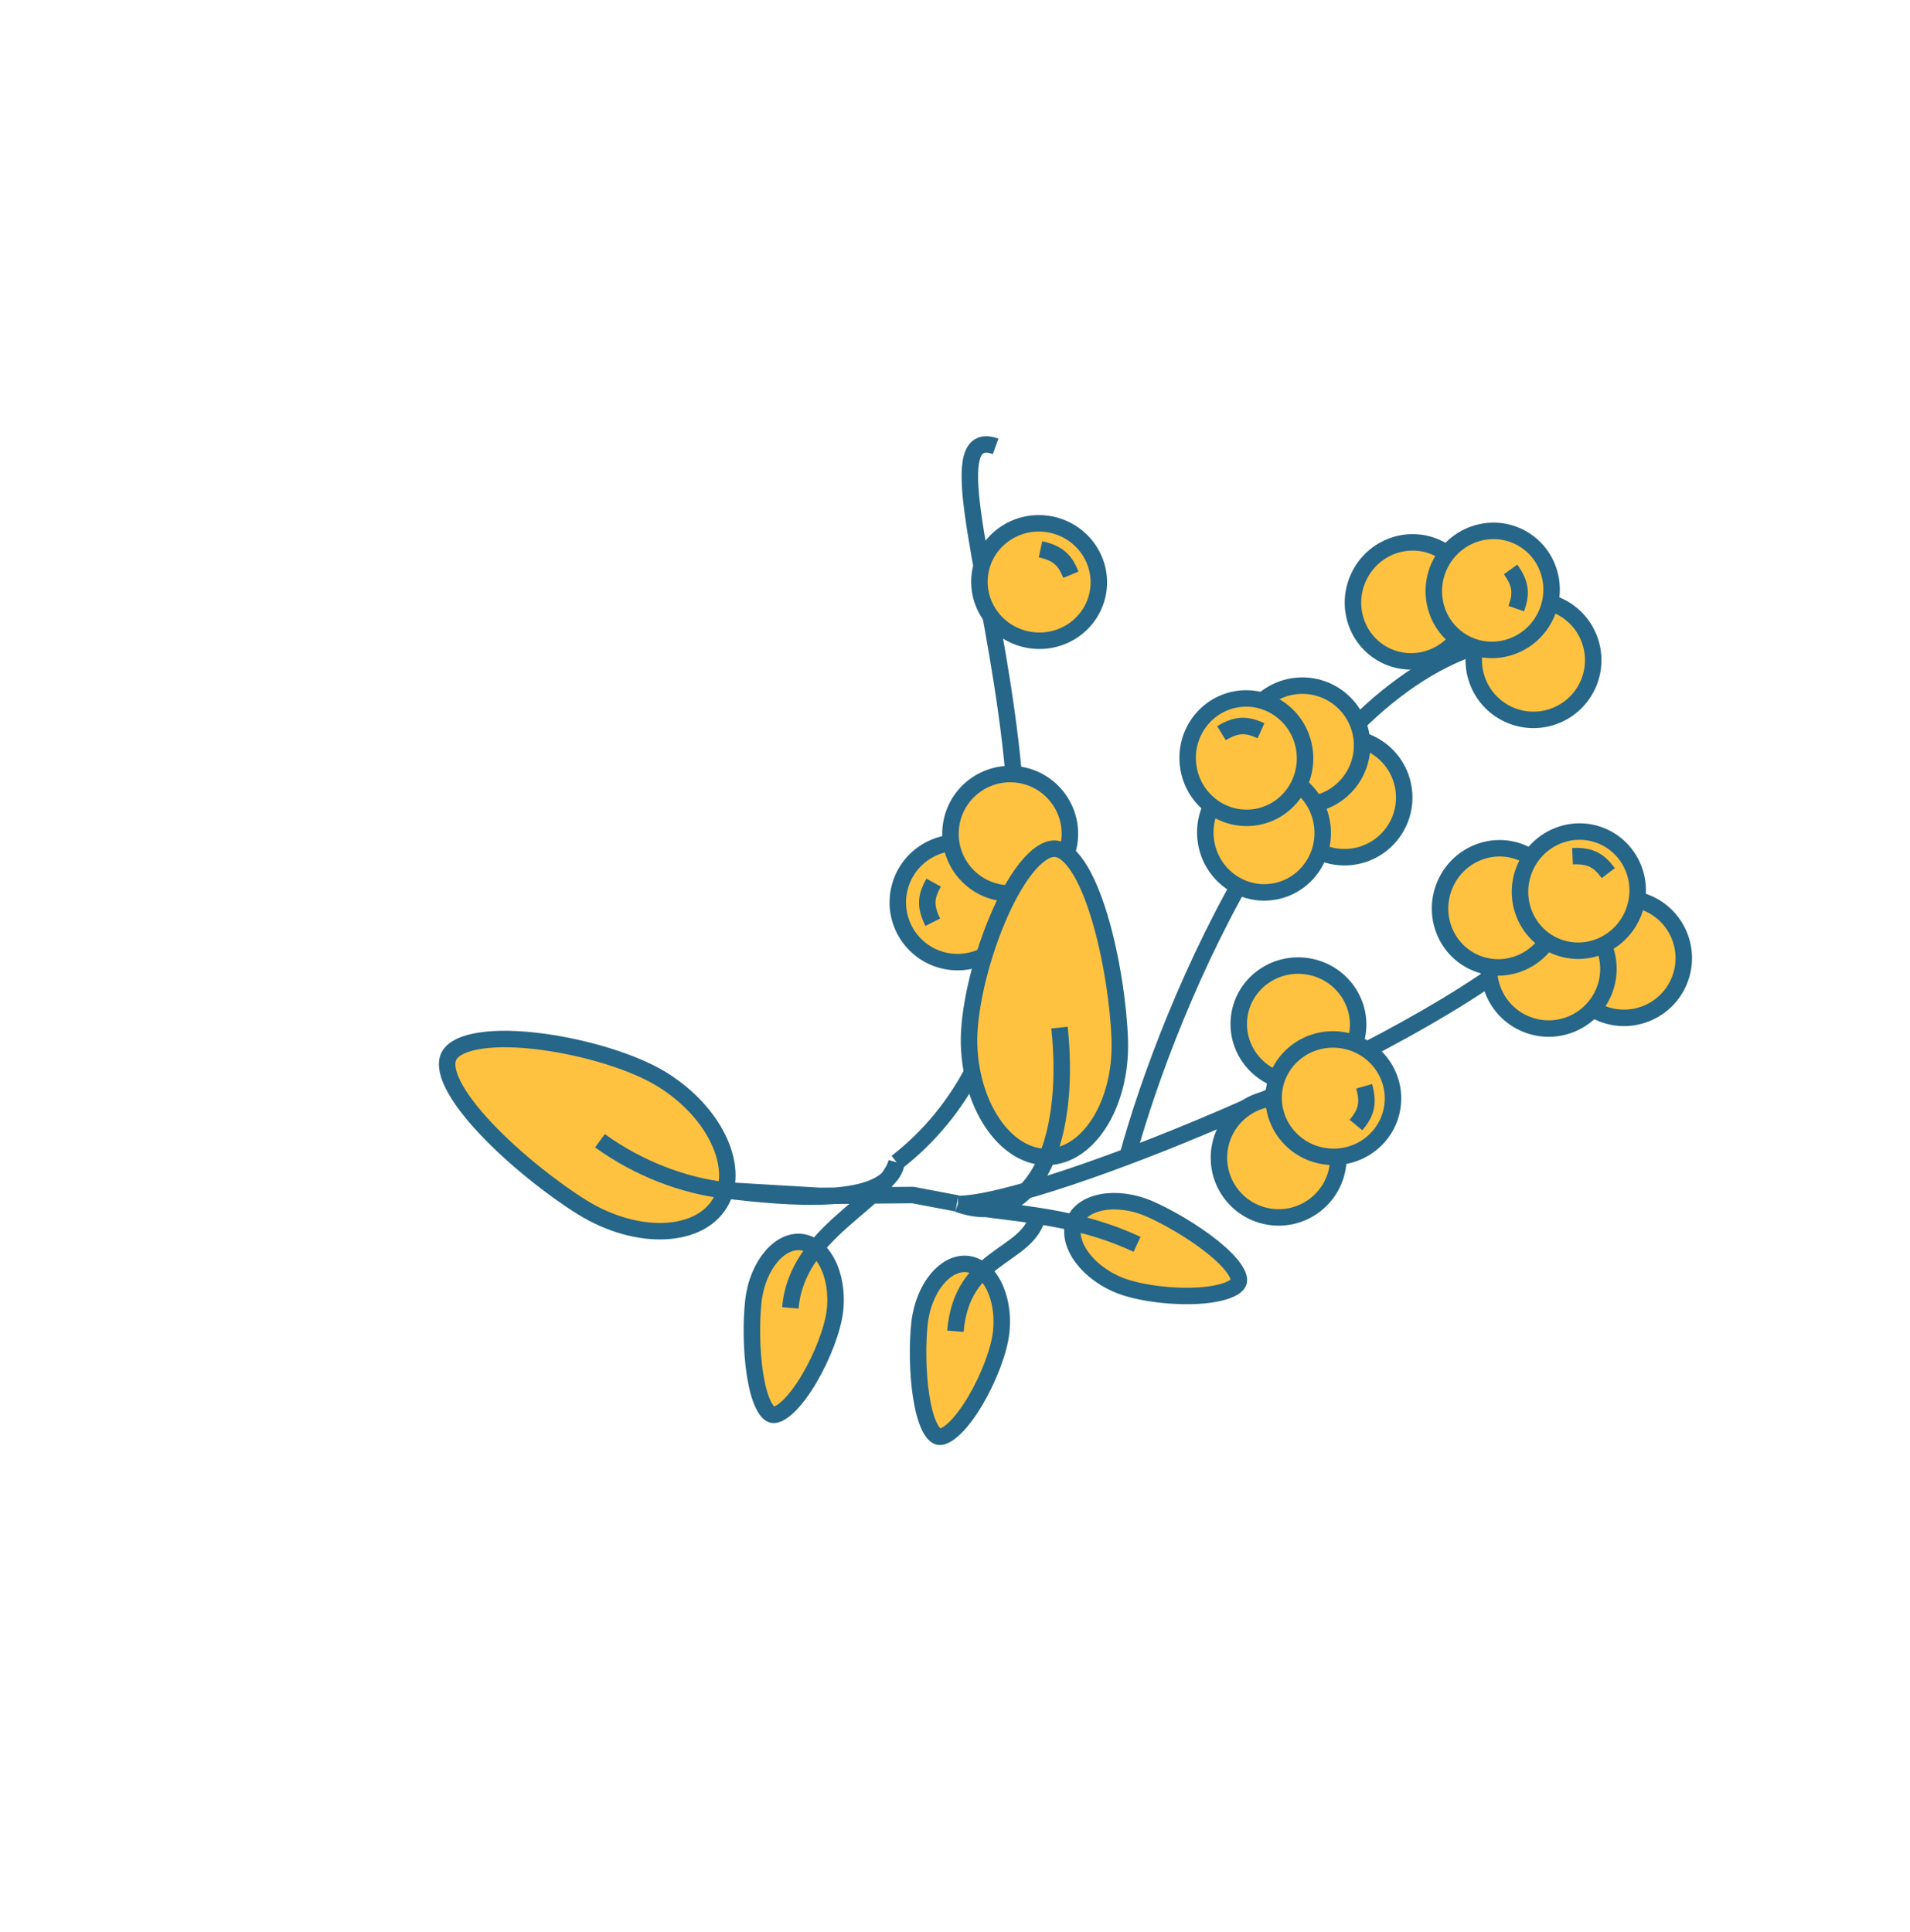 <?xml version="1.0" encoding="UTF-8"?> <svg xmlns="http://www.w3.org/2000/svg" width="429" height="434" viewBox="0 0 429 434" fill="none"> <path d="M253.262 259.709C262.751 225.118 292.672 153.516 336.437 143.838" stroke="#266688" stroke-width="3.7"></path> <circle cx="301.983" cy="179.137" r="13.414" transform="rotate(173.023 301.983 179.137)" fill="#FEC240" stroke="#266688" stroke-width="3.7"></circle> <circle cx="292.518" cy="167.426" r="13.414" transform="rotate(173.023 292.518 167.426)" fill="#FEC240" stroke="#266688" stroke-width="3.7"></circle> <circle cx="344.431" cy="148.29" r="13.414" transform="rotate(-154.391 344.431 148.29)" fill="#FEC240" stroke="#266688" stroke-width="3.7"></circle> <path d="M270.819 188.648C269.916 181.268 275.075 174.614 282.275 173.733C289.475 172.852 296.086 178.066 296.989 185.446C297.892 192.826 292.734 199.48 285.534 200.362C278.333 201.243 271.722 196.028 270.819 188.648Z" fill="#FEC240" stroke="#266688" stroke-width="3.7"></path> <path d="M305.224 129.498C308.438 122.794 316.368 119.965 322.909 123.1C329.451 126.235 332.213 134.189 328.999 140.894C325.786 147.598 317.855 150.427 311.314 147.292C304.773 144.157 302.011 136.203 305.224 129.498Z" fill="#FEC240" stroke="#266688" stroke-width="3.7"></path> <path d="M266.855 171.902C265.951 164.522 271.11 157.868 278.31 156.987C285.51 156.105 292.121 161.32 293.024 168.7C293.927 176.08 288.769 182.734 281.569 183.615C274.368 184.497 267.758 179.282 266.855 171.902Z" fill="#FEC240" stroke="#266688" stroke-width="3.7"></path> <path d="M323.384 126.918C326.598 120.214 334.528 117.385 341.07 120.52C347.611 123.655 350.373 131.609 347.159 138.314C343.946 145.018 336.016 147.847 329.474 144.712C322.933 141.577 320.171 133.623 323.384 126.918Z" fill="#FEC240" stroke="#266688" stroke-width="3.7"></path> <path d="M283.23 164.145C280.362 162.861 278.105 162.398 274.35 164.692" stroke="#266688" stroke-width="3.7"></path> <path d="M340.559 136.716C341.603 133.752 341.88 131.464 339.287 127.91" stroke="#266688" stroke-width="3.7"></path> <circle cx="215.068" cy="202.702" r="13.414" transform="rotate(-81.569 215.068 202.702)" fill="#FEC240" stroke="#266688" stroke-width="3.7"></circle> <path d="M161.643 270.356C159.335 274.095 154.91 276.284 149.283 276.536C143.666 276.787 137.056 275.076 130.848 271.243C124.491 267.318 115.638 260.422 109.08 253.451C105.793 249.957 103.171 246.538 101.7 243.538C100.193 240.466 100.127 238.345 100.973 236.975C101.881 235.504 104.154 234.309 107.99 233.742C111.711 233.192 116.418 233.306 121.45 233.952C131.546 235.248 142.455 238.612 148.637 242.428C154.845 246.261 159.337 251.404 161.629 256.537C163.926 261.681 163.951 266.618 161.643 270.356Z" fill="#FEC240" stroke="#266688" stroke-width="3.7"></path> <path d="M179.953 279.002C177.702 278.754 175.307 279.846 173.256 282.243C171.213 284.633 169.662 288.177 169.205 292.322C168.729 296.64 168.722 303.19 169.571 308.696C169.997 311.46 170.621 313.834 171.433 315.507C172.281 317.254 173.077 317.744 173.62 317.804C174.28 317.877 175.441 317.464 177.062 315.92C178.599 314.456 180.213 312.29 181.719 309.751C184.747 304.643 187.089 298.457 187.543 294.343C187.999 290.198 187.257 286.401 185.783 283.624C184.304 280.837 182.205 279.25 179.953 279.002Z" fill="#FEC240" stroke="#266688" stroke-width="3.7"></path> <path d="M217.277 283.935C215.026 283.687 212.631 284.778 210.58 287.176C208.537 289.565 206.986 293.11 206.529 297.254C206.053 301.573 206.046 308.123 206.895 313.629C207.321 316.393 207.945 318.767 208.757 320.44C209.605 322.187 210.401 322.677 210.944 322.736C211.604 322.809 212.765 322.397 214.386 320.853C215.923 319.388 217.537 317.223 219.043 314.683C222.071 309.576 224.413 303.39 224.867 299.275C225.324 295.131 224.581 291.334 223.108 288.557C221.628 285.77 219.529 284.183 217.277 283.935Z" fill="#FEC240" stroke="#266688" stroke-width="3.7"></path> <path d="M134.757 256.239C143.555 262.605 153.683 266.324 162.841 267.381M201.393 261.088C198.789 270.165 178.932 276.629 177.524 293.785M201.393 261.088C199.625 271.336 176.457 268.953 162.841 267.381M201.393 261.088C261.397 214.412 199.746 91.716 223.624 100.262M162.841 267.381L184.124 268.629L205.021 268.434L214.932 270.312M232.971 273.501C230.366 282.578 216.004 281.877 214.596 299.033" stroke="#266688" stroke-width="3.7"></path> <circle cx="226.892" cy="187.287" r="13.414" transform="rotate(-81.569 226.892 187.287)" fill="#FEC240" stroke="#266688" stroke-width="3.7"></circle> <path d="M235.392 259.877C239.783 259.739 243.887 256.995 246.91 252.241C249.926 247.497 251.737 240.914 251.509 233.621C251.275 226.154 249.708 215.042 246.933 205.881C245.543 201.291 243.885 197.313 242.018 194.543C240.106 191.705 238.3 190.591 236.69 190.642C234.963 190.696 232.794 192.072 230.39 195.114C228.058 198.066 225.812 202.203 223.864 206.888C219.955 216.286 217.435 227.421 217.662 234.682C217.891 241.975 220.111 248.431 223.418 252.977C226.733 257.532 231 260.014 235.392 259.877Z" fill="#FEC240" stroke="#266688" stroke-width="3.7"></path> <path d="M241.36 274.253C242.267 272.177 244.407 270.645 247.508 270.062C250.597 269.482 254.443 269.903 258.264 271.573C262.246 273.313 267.927 276.572 272.278 280.052C274.461 281.799 276.209 283.522 277.255 285.061C278.346 286.666 278.374 287.601 278.155 288.101C277.889 288.71 276.954 289.511 274.807 290.146C272.771 290.749 270.09 291.069 267.137 291.109C261.2 291.189 254.67 290.136 250.877 288.478C247.056 286.809 244.134 284.273 242.461 281.611C240.782 278.94 240.453 276.329 241.36 274.253Z" fill="#FEC240" stroke="#266688" stroke-width="3.7"></path> <path d="M237.974 230.822C240.793 257.678 231.503 276.415 215.168 270.436M215.168 270.436C224.336 272.702 239.812 272.186 255.387 279.517M215.168 270.436C233.656 270.646 325.192 233.13 348.212 208.454" stroke="#266688" stroke-width="3.7"></path> <circle cx="287.196" cy="260.05" r="13.414" transform="rotate(-81.569 287.196 260.05)" fill="#FEC240" stroke="#266688" stroke-width="3.7"></circle> <path d="M293.572 217.042C300.927 218.132 305.972 224.873 304.908 232.049C303.844 239.224 297.061 244.212 289.706 243.122C282.352 242.032 277.307 235.291 278.37 228.115C279.434 220.939 286.217 215.952 293.572 217.042Z" fill="#FEC240" stroke="#266688" stroke-width="3.7"></path> <path d="M301.4 233.632C308.755 234.722 313.8 241.463 312.736 248.638C311.672 255.814 304.889 260.802 297.534 259.712C290.18 258.621 285.135 251.88 286.198 244.705C287.262 237.529 294.046 232.541 301.4 233.632Z" fill="#FEC240" stroke="#266688" stroke-width="3.7"></path> <path d="M235.33 117.701C242.684 118.791 247.729 125.532 246.666 132.708C245.602 139.883 238.819 144.871 231.464 143.781C224.109 142.691 219.064 135.95 220.128 128.774C221.192 121.599 227.975 116.611 235.33 117.701Z" fill="#FEC240" stroke="#266688" stroke-width="3.7"></path> <path d="M304.562 252.715C306.562 250.291 307.608 248.237 306.394 244.008" stroke="#266688" stroke-width="3.7"></path> <path d="M240.535 129.098C239.334 126.194 238.012 124.306 233.709 123.391" stroke="#266688" stroke-width="3.7"></path> <path d="M209.699 198.261C208.182 201.012 207.533 203.224 209.507 207.156" stroke="#266688" stroke-width="3.7"></path> <circle cx="364.772" cy="215.221" r="13.414" transform="rotate(-158.102 364.772 215.221)" fill="#FEC240" stroke="#266688" stroke-width="3.7"></circle> <circle cx="347.847" cy="217.63" r="13.414" transform="rotate(-158.102 347.847 217.63)" fill="#FEC240" stroke="#266688" stroke-width="3.7"></circle> <path d="M324.432 199.008C327.204 192.109 334.935 188.773 341.666 191.478C348.396 194.184 351.667 201.942 348.894 208.841C346.121 215.739 338.391 219.076 331.66 216.37C324.929 213.665 321.659 205.906 324.432 199.008Z" fill="#FEC240" stroke="#266688" stroke-width="3.7"></path> <path d="M342.389 195.257C345.162 188.358 352.892 185.022 359.623 187.727C366.353 190.433 369.624 198.191 366.851 205.09C364.078 211.988 356.348 215.325 349.617 212.619C342.886 209.914 339.616 202.155 342.389 195.257Z" fill="#FEC240" stroke="#266688" stroke-width="3.7"></path> <path d="M361.238 196.125C359.346 193.616 357.593 192.12 353.198 192.316" stroke="#266688" stroke-width="3.7"></path> </svg> 